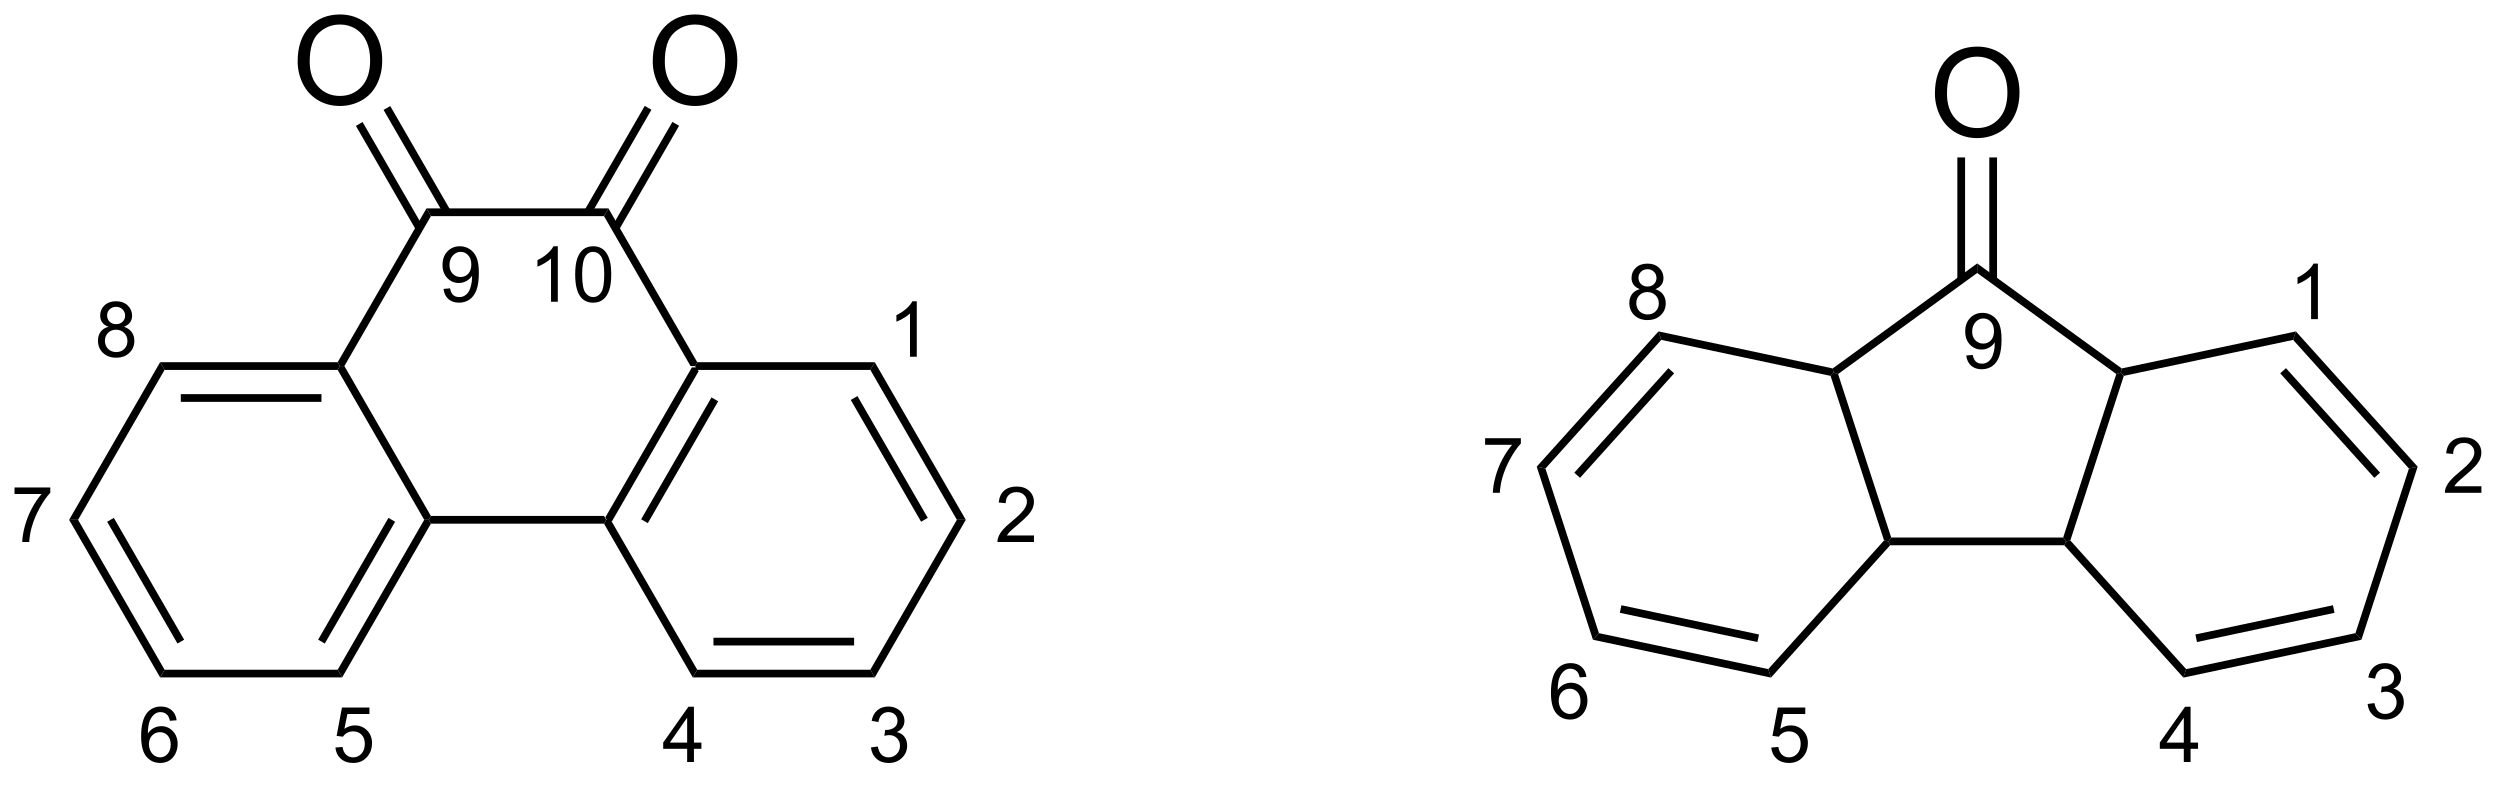 <?xml version="1.0" encoding="UTF-8"?>
<!DOCTYPE svg PUBLIC '-//W3C//DTD SVG 1.0//EN'
          'http://www.w3.org/TR/2001/REC-SVG-20010904/DTD/svg10.dtd'>
<svg stroke-dasharray="none" shape-rendering="auto" xmlns="http://www.w3.org/2000/svg" font-family="'Dialog'" text-rendering="auto" width="222" fill-opacity="1" color-interpolation="auto" color-rendering="auto" preserveAspectRatio="xMidYMid meet" font-size="12px" viewBox="0 0 222 70" fill="black" xmlns:xlink="http://www.w3.org/1999/xlink" stroke="black" image-rendering="auto" stroke-miterlimit="10" stroke-linecap="square" stroke-linejoin="miter" font-style="normal" stroke-width="1" height="70" stroke-dashoffset="0" font-weight="normal" stroke-opacity="1"
><!--Generated by the Batik Graphics2D SVG Generator--><defs id="genericDefs"
  /><g
  ><defs id="defs1"
    ><clipPath clipPathUnits="userSpaceOnUse" id="clipPath1"
      ><path d="M0.89 1.611 L167.24 1.611 L167.24 53.48 L0.89 53.48 L0.89 1.611 Z"
      /></clipPath
      ><clipPath clipPathUnits="userSpaceOnUse" id="clipPath2"
      ><path d="M90.578 103.422 L90.578 153.848 L252.303 153.848 L252.303 103.422 Z"
      /></clipPath
    ></defs
    ><g transform="scale(1.333,1.333) translate(-0.89,-1.611) matrix(1.029,0,0,1.029,-92.278,-104.769)"
    ><path d="M135.336 127.166 L135.625 127.166 L135.769 127.416 L130.164 137.125 L129.875 137.125 L129.731 136.875 ZM136.604 129.111 L132.049 137 L132.482 137.25 L137.037 129.361 Z" stroke="none" clip-path="url(#clipPath2)"
    /></g
    ><g transform="matrix(1.371,0,0,1.371,-124.225,-141.839)"
    ><path d="M129.731 137.375 L129.875 137.125 L130.164 137.125 L135.769 146.834 L135.481 147.334 Z" stroke="none" clip-path="url(#clipPath2)"
    /></g
    ><g transform="matrix(1.371,0,0,1.371,-124.225,-141.839)"
    ><path d="M135.481 147.334 L135.769 146.834 L146.981 146.834 L147.269 147.334 ZM136.82 145.264 L145.93 145.264 L145.93 144.764 L136.82 144.764 Z" stroke="none" clip-path="url(#clipPath2)"
    /></g
    ><g transform="matrix(1.371,0,0,1.371,-124.225,-141.839)"
    ><path d="M147.269 147.334 L146.981 146.834 L152.586 137.125 L153.164 137.125 Z" stroke="none" clip-path="url(#clipPath2)"
    /></g
    ><g transform="matrix(1.371,0,0,1.371,-124.225,-141.839)"
    ><path d="M153.164 137.125 L152.586 137.125 L146.981 127.416 L147.269 126.916 ZM150.701 137 L146.146 129.111 L145.713 129.361 L150.268 137.25 Z" stroke="none" clip-path="url(#clipPath2)"
    /></g
    ><g transform="matrix(1.371,0,0,1.371,-124.225,-141.839)"
    ><path d="M147.269 126.916 L146.981 127.416 L135.769 127.416 L135.625 127.166 L135.769 126.916 Z" stroke="none" clip-path="url(#clipPath2)"
    /></g
    ><g transform="matrix(1.371,0,0,1.371,-124.225,-141.839)"
    ><path d="M135.769 126.916 L135.625 127.166 L135.336 127.166 L129.731 117.456 L130.019 116.956 Z" stroke="none" clip-path="url(#clipPath2)"
    /></g
    ><g transform="matrix(1.371,0,0,1.371,-124.225,-141.839)"
    ><path d="M130.019 116.956 L129.731 117.456 L118.519 117.456 L118.231 116.956 Z" stroke="none" clip-path="url(#clipPath2)"
    /></g
    ><g transform="matrix(1.371,0,0,1.371,-124.225,-141.839)"
    ><path d="M118.231 116.956 L118.519 117.456 L112.914 127.166 L112.625 127.166 L112.481 126.916 Z" stroke="none" clip-path="url(#clipPath2)"
    /></g
    ><g transform="matrix(1.371,0,0,1.371,-124.225,-141.839)"
    ><path d="M112.481 127.416 L112.625 127.166 L112.914 127.166 L118.519 136.875 L118.375 137.125 L118.086 137.125 Z" stroke="none" clip-path="url(#clipPath2)"
    /></g
    ><g transform="matrix(1.371,0,0,1.371,-124.225,-141.839)"
    ><path d="M118.519 137.375 L118.375 137.125 L118.519 136.875 L129.731 136.875 L129.875 137.125 L129.731 137.375 Z" stroke="none" clip-path="url(#clipPath2)"
    /></g
    ><g transform="matrix(1.371,0,0,1.371,-124.225,-141.839)"
    ><path d="M112.481 126.916 L112.625 127.166 L112.481 127.416 L101.269 127.416 L100.981 126.916 ZM111.43 128.986 L102.32 128.986 L102.32 129.486 L111.43 129.486 Z" stroke="none" clip-path="url(#clipPath2)"
    /></g
    ><g transform="matrix(1.371,0,0,1.371,-124.225,-141.839)"
    ><path d="M100.981 126.916 L101.269 127.416 L95.664 137.125 L95.086 137.125 Z" stroke="none" clip-path="url(#clipPath2)"
    /></g
    ><g transform="matrix(1.371,0,0,1.371,-124.225,-141.839)"
    ><path d="M95.086 137.125 L95.664 137.125 L101.269 146.834 L100.981 147.334 ZM97.549 137.25 L102.104 145.139 L102.537 144.889 L97.982 137 Z" stroke="none" clip-path="url(#clipPath2)"
    /></g
    ><g transform="matrix(1.371,0,0,1.371,-124.225,-141.839)"
    ><path d="M100.981 147.334 L101.269 146.834 L112.481 146.834 L112.769 147.334 Z" stroke="none" clip-path="url(#clipPath2)"
    /></g
    ><g transform="matrix(1.371,0,0,1.371,-124.225,-141.839)"
    ><path d="M112.769 147.334 L112.481 146.834 L118.086 137.125 L118.375 137.125 L118.519 137.375 ZM111.646 145.139 L116.201 137.25 L115.768 137 L111.213 144.889 Z" stroke="none" clip-path="url(#clipPath2)"
    /></g
    ><g transform="matrix(1.371,0,0,1.371,-124.225,-141.839)"
    ><path d="M209.175 127.802 L209.369 127.587 L209.662 127.683 L213.104 138.274 L212.922 138.524 L212.64 138.464 Z" stroke="none" clip-path="url(#clipPath2)"
    /></g
    ><g transform="matrix(1.371,0,0,1.371,-124.225,-141.839)"
    ><path d="M213.034 138.774 L212.922 138.524 L213.104 138.274 L224.24 138.274 L224.422 138.524 L224.311 138.774 Z" stroke="none" clip-path="url(#clipPath2)"
    /></g
    ><g transform="matrix(1.371,0,0,1.371,-124.225,-141.839)"
    ><path d="M224.704 138.464 L224.422 138.524 L224.24 138.274 L227.682 127.683 L227.976 127.587 L228.169 127.802 Z" stroke="none" clip-path="url(#clipPath2)"
    /></g
    ><g transform="matrix(1.371,0,0,1.371,-124.225,-141.839)"
    ><path d="M228.033 127.32 L227.976 127.587 L227.682 127.683 L218.672 121.137 L218.672 120.519 Z" stroke="none" clip-path="url(#clipPath2)"
    /></g
    ><g transform="matrix(1.371,0,0,1.371,-124.225,-141.839)"
    ><path d="M218.672 120.519 L218.672 121.137 L209.662 127.683 L209.369 127.587 L209.312 127.32 Z" stroke="none" clip-path="url(#clipPath2)"
    /></g
    ><g transform="matrix(1.371,0,0,1.371,-124.225,-141.839)"
    ><path d="M109.888 107.433 Q109.888 106.006 110.654 105.201 Q111.419 104.394 112.63 104.394 Q113.422 104.394 114.057 104.774 Q114.695 105.152 115.029 105.829 Q115.365 106.506 115.365 107.365 Q115.365 108.238 115.013 108.925 Q114.662 109.613 114.016 109.967 Q113.372 110.321 112.625 110.321 Q111.818 110.321 111.18 109.93 Q110.544 109.537 110.216 108.863 Q109.888 108.186 109.888 107.433 ZM110.669 107.444 Q110.669 108.48 111.224 109.076 Q111.781 109.67 112.622 109.67 Q113.477 109.67 114.029 109.069 Q114.583 108.467 114.583 107.363 Q114.583 106.662 114.346 106.141 Q114.109 105.621 113.654 105.334 Q113.201 105.045 112.633 105.045 Q111.828 105.045 111.247 105.6 Q110.669 106.152 110.669 107.444 Z" stroke="none" clip-path="url(#clipPath2)"
    /></g
    ><g transform="matrix(1.371,0,0,1.371,-124.225,-141.839)"
    ><path d="M119.787 117.081 L115.886 110.326 L115.453 110.576 L119.354 117.331 ZM117.994 118.116 L114.094 111.361 L113.661 111.611 L117.561 118.366 Z" stroke="none" clip-path="url(#clipPath2)"
    /></g
    ><g transform="matrix(1.371,0,0,1.371,-124.225,-141.839)"
    ><path d="M132.888 107.433 Q132.888 106.006 133.654 105.201 Q134.419 104.394 135.63 104.394 Q136.422 104.394 137.057 104.774 Q137.695 105.152 138.029 105.829 Q138.365 106.506 138.365 107.365 Q138.365 108.238 138.013 108.925 Q137.661 109.613 137.016 109.967 Q136.372 110.321 135.625 110.321 Q134.818 110.321 134.18 109.93 Q133.544 109.537 133.216 108.863 Q132.888 108.186 132.888 107.433 ZM133.669 107.444 Q133.669 108.48 134.224 109.076 Q134.781 109.67 135.622 109.67 Q136.477 109.67 137.029 109.069 Q137.583 108.467 137.583 107.363 Q137.583 106.662 137.346 106.141 Q137.109 105.621 136.654 105.334 Q136.201 105.045 135.633 105.045 Q134.828 105.045 134.247 105.6 Q133.669 106.152 133.669 107.444 Z" stroke="none" clip-path="url(#clipPath2)"
    /></g
    ><g transform="matrix(1.371,0,0,1.371,-124.225,-141.839)"
    ><path d="M130.689 118.366 L134.594 111.603 L134.161 111.353 L130.256 118.116 ZM128.896 117.331 L132.802 110.567 L132.369 110.317 L128.463 117.081 Z" stroke="none" clip-path="url(#clipPath2)"
    /></g
    ><g transform="matrix(1.371,0,0,1.371,-124.225,-141.839)"
    ><path d="M224.311 138.774 L224.422 138.524 L224.704 138.464 L232.206 146.796 L232.028 147.345 Z" stroke="none" clip-path="url(#clipPath2)"
    /></g
    ><g transform="matrix(1.371,0,0,1.371,-124.225,-141.839)"
    ><path d="M232.028 147.345 L232.206 146.796 L243.173 144.465 L243.559 144.894 ZM232.908 145.042 L241.819 143.148 L241.714 142.659 L232.804 144.553 Z" stroke="none" clip-path="url(#clipPath2)"
    /></g
    ><g transform="matrix(1.371,0,0,1.371,-124.225,-141.839)"
    ><path d="M243.559 144.894 L243.173 144.465 L246.637 133.803 L247.202 133.683 Z" stroke="none" clip-path="url(#clipPath2)"
    /></g
    ><g transform="matrix(1.371,0,0,1.371,-124.225,-141.839)"
    ><path d="M247.202 133.683 L246.637 133.803 L239.135 125.471 L239.314 124.922 ZM244.767 134.072 L238.672 127.302 L238.3 127.637 L244.396 134.407 Z" stroke="none" clip-path="url(#clipPath2)"
    /></g
    ><g transform="matrix(1.371,0,0,1.371,-124.225,-141.839)"
    ><path d="M239.314 124.922 L239.135 125.471 L228.169 127.802 L227.976 127.587 L228.033 127.32 Z" stroke="none" clip-path="url(#clipPath2)"
    /></g
    ><g transform="matrix(1.371,0,0,1.371,-124.225,-141.839)"
    ><path d="M209.312 127.32 L209.369 127.587 L209.175 127.802 L198.209 125.471 L198.031 124.922 Z" stroke="none" clip-path="url(#clipPath2)"
    /></g
    ><g transform="matrix(1.371,0,0,1.371,-124.225,-141.839)"
    ><path d="M198.031 124.922 L198.209 125.471 L190.707 133.803 L190.142 133.683 ZM198.673 127.302 L192.577 134.072 L192.948 134.407 L199.044 127.637 Z" stroke="none" clip-path="url(#clipPath2)"
    /></g
    ><g transform="matrix(1.371,0,0,1.371,-124.225,-141.839)"
    ><path d="M190.142 133.683 L190.707 133.803 L194.172 144.465 L193.785 144.894 Z" stroke="none" clip-path="url(#clipPath2)"
    /></g
    ><g transform="matrix(1.371,0,0,1.371,-124.225,-141.839)"
    ><path d="M193.785 144.894 L194.172 144.465 L205.138 146.796 L205.316 147.345 ZM195.526 143.148 L204.437 145.042 L204.541 144.553 L195.63 142.659 Z" stroke="none" clip-path="url(#clipPath2)"
    /></g
    ><g transform="matrix(1.371,0,0,1.371,-124.225,-141.839)"
    ><path d="M205.316 147.345 L205.138 146.796 L212.64 138.464 L212.922 138.524 L213.034 138.774 Z" stroke="none" clip-path="url(#clipPath2)"
    /></g
    ><g transform="matrix(1.371,0,0,1.371,-124.225,-141.839)"
    ><path d="M215.935 109.514 Q215.935 108.087 216.701 107.282 Q217.466 106.475 218.677 106.475 Q219.469 106.475 220.104 106.855 Q220.742 107.233 221.076 107.91 Q221.412 108.587 221.412 109.446 Q221.412 110.318 221.06 111.006 Q220.709 111.693 220.063 112.048 Q219.419 112.402 218.672 112.402 Q217.865 112.402 217.227 112.011 Q216.591 111.618 216.263 110.943 Q215.935 110.266 215.935 109.514 ZM216.716 109.524 Q216.716 110.561 217.271 111.157 Q217.828 111.751 218.669 111.751 Q219.524 111.751 220.076 111.149 Q220.63 110.548 220.63 109.443 Q220.63 108.743 220.393 108.222 Q220.156 107.701 219.701 107.415 Q219.248 107.126 218.68 107.126 Q217.875 107.126 217.294 107.68 Q216.716 108.233 216.716 109.524 Z" stroke="none" clip-path="url(#clipPath2)"
    /></g
    ><g transform="matrix(1.371,0,0,1.371,-124.225,-141.839)"
    ><path d="M219.957 121.58 L219.957 113.654 L219.457 113.654 L219.457 121.58 ZM217.887 121.58 L217.887 113.654 L217.387 113.654 L217.387 121.58 Z" stroke="none" clip-path="url(#clipPath2)"
    /></g
    ><g transform="matrix(1.371,0,0,1.371,-124.225,-141.839)"
    ><path d="M149.989 126.562 L149.549 126.562 L149.549 123.761 Q149.39 123.913 149.132 124.064 Q148.875 124.216 148.67 124.292 L148.67 123.867 Q149.038 123.693 149.313 123.447 Q149.59 123.2 149.705 122.969 L149.989 122.969 L149.989 126.562 Z" stroke="none" clip-path="url(#clipPath2)"
    /></g
    ><g transform="matrix(1.371,0,0,1.371,-124.225,-141.839)"
    ><path d="M157.58 138.139 L157.58 138.562 L155.214 138.562 Q155.209 138.403 155.266 138.256 Q155.356 138.016 155.554 137.781 Q155.754 137.547 156.13 137.239 Q156.713 136.761 156.918 136.481 Q157.123 136.201 157.123 135.952 Q157.123 135.691 156.936 135.512 Q156.75 135.332 156.449 135.332 Q156.132 135.332 155.941 135.522 Q155.751 135.713 155.749 136.049 L155.297 136.004 Q155.344 135.498 155.647 135.234 Q155.95 134.969 156.459 134.969 Q156.975 134.969 157.274 135.255 Q157.576 135.54 157.576 135.962 Q157.576 136.176 157.488 136.385 Q157.4 136.591 157.195 136.821 Q156.991 137.05 156.518 137.451 Q156.122 137.783 156.01 137.902 Q155.898 138.02 155.824 138.139 L157.58 138.139 Z" stroke="none" clip-path="url(#clipPath2)"
    /></g
    ><g transform="matrix(1.371,0,0,1.371,-124.225,-141.839)"
    ><path d="M147.023 151.867 L147.462 151.808 Q147.538 152.183 147.719 152.347 Q147.901 152.511 148.163 152.511 Q148.473 152.511 148.686 152.297 Q148.901 152.082 148.901 151.764 Q148.901 151.462 148.702 151.266 Q148.505 151.069 148.199 151.069 Q148.076 151.069 147.89 151.118 L147.939 150.732 Q147.983 150.737 148.009 150.737 Q148.29 150.737 148.515 150.591 Q148.74 150.444 148.74 150.138 Q148.74 149.898 148.575 149.74 Q148.412 149.58 148.154 149.58 Q147.897 149.58 147.726 149.741 Q147.555 149.902 147.506 150.225 L147.066 150.147 Q147.148 149.704 147.433 149.461 Q147.719 149.219 148.144 149.219 Q148.437 149.219 148.683 149.344 Q148.93 149.469 149.06 149.688 Q149.19 149.904 149.19 150.148 Q149.19 150.381 149.065 150.571 Q148.941 150.762 148.697 150.874 Q149.015 150.947 149.19 151.178 Q149.366 151.408 149.366 151.755 Q149.366 152.223 149.024 152.55 Q148.683 152.876 148.16 152.876 Q147.69 152.876 147.377 152.596 Q147.066 152.315 147.023 151.867 Z" stroke="none" clip-path="url(#clipPath2)"
    /></g
    ><g transform="matrix(1.371,0,0,1.371,-124.225,-141.839)"
    ><path d="M135.116 152.812 L135.116 151.955 L133.564 151.955 L133.564 151.553 L135.198 149.233 L135.556 149.233 L135.556 151.553 L136.039 151.553 L136.039 151.955 L135.556 151.955 L135.556 152.812 L135.116 152.812 ZM135.116 151.553 L135.116 149.938 L133.996 151.553 L135.116 151.553 Z" stroke="none" clip-path="url(#clipPath2)"
    /></g
    ><g transform="matrix(1.371,0,0,1.371,-124.225,-141.839)"
    ><path d="M112.333 151.875 L112.794 151.836 Q112.846 152.173 113.032 152.342 Q113.219 152.511 113.482 152.511 Q113.8 152.511 114.019 152.272 Q114.239 152.033 114.239 151.637 Q114.239 151.261 114.028 151.045 Q113.818 150.827 113.476 150.827 Q113.263 150.827 113.092 150.924 Q112.921 151.02 112.823 151.173 L112.412 151.12 L112.758 149.282 L114.537 149.282 L114.537 149.702 L113.11 149.702 L112.916 150.664 Q113.238 150.44 113.593 150.44 Q114.062 150.44 114.384 150.765 Q114.706 151.089 114.706 151.598 Q114.706 152.085 114.423 152.438 Q114.078 152.874 113.482 152.874 Q112.994 152.874 112.685 152.601 Q112.377 152.326 112.333 151.875 Z" stroke="none" clip-path="url(#clipPath2)"
    /></g
    ><g transform="matrix(1.371,0,0,1.371,-124.225,-141.839)"
    ><path d="M102.051 150.109 L101.613 150.143 Q101.555 149.884 101.447 149.767 Q101.27 149.58 101.008 149.58 Q100.798 149.58 100.64 149.697 Q100.432 149.849 100.311 150.14 Q100.192 150.43 100.188 150.967 Q100.347 150.724 100.576 150.607 Q100.806 150.49 101.057 150.49 Q101.496 150.49 101.805 150.814 Q102.115 151.138 102.115 151.65 Q102.115 151.987 101.968 152.277 Q101.823 152.565 101.569 152.72 Q101.315 152.874 100.993 152.874 Q100.445 152.874 100.098 152.471 Q99.751 152.065 99.751 151.138 Q99.751 150.099 100.134 149.629 Q100.469 149.219 101.035 149.219 Q101.457 149.219 101.727 149.456 Q101.997 149.692 102.051 150.109 ZM100.256 151.652 Q100.256 151.88 100.352 152.088 Q100.45 152.295 100.622 152.404 Q100.796 152.511 100.987 152.511 Q101.265 152.511 101.465 152.287 Q101.665 152.062 101.665 151.676 Q101.665 151.305 101.467 151.092 Q101.27 150.879 100.969 150.879 Q100.671 150.879 100.463 151.092 Q100.256 151.305 100.256 151.652 Z" stroke="none" clip-path="url(#clipPath2)"
    /></g
    ><g transform="matrix(1.371,0,0,1.371,-124.225,-141.839)"
    ><path d="M91.55 135.452 L91.55 135.029 L93.866 135.029 L93.866 135.371 Q93.524 135.735 93.189 136.339 Q92.854 136.941 92.67 137.578 Q92.538 138.027 92.502 138.562 L92.05 138.562 Q92.058 138.139 92.216 137.542 Q92.375 136.943 92.671 136.388 Q92.968 135.833 93.303 135.452 L91.55 135.452 Z" stroke="none" clip-path="url(#clipPath2)"
    /></g
    ><g transform="matrix(1.371,0,0,1.371,-124.225,-141.839)"
    ><path d="M97.634 124.621 Q97.36 124.522 97.228 124.336 Q97.097 124.15 97.097 123.892 Q97.097 123.501 97.377 123.236 Q97.658 122.969 98.125 122.969 Q98.594 122.969 98.879 123.241 Q99.165 123.512 99.165 123.903 Q99.165 124.152 99.034 124.338 Q98.903 124.522 98.638 124.621 Q98.967 124.728 99.139 124.967 Q99.312 125.207 99.312 125.539 Q99.312 125.998 98.986 126.312 Q98.662 126.624 98.132 126.624 Q97.603 126.624 97.277 126.31 Q96.954 125.996 96.954 125.527 Q96.954 125.177 97.129 124.943 Q97.307 124.707 97.634 124.621 ZM97.546 123.877 Q97.546 124.131 97.709 124.292 Q97.873 124.453 98.135 124.453 Q98.389 124.453 98.55 124.294 Q98.713 124.132 98.713 123.901 Q98.713 123.659 98.545 123.495 Q98.379 123.33 98.13 123.33 Q97.878 123.33 97.712 123.491 Q97.546 123.652 97.546 123.877 ZM97.404 125.529 Q97.404 125.718 97.494 125.894 Q97.583 126.069 97.759 126.165 Q97.935 126.261 98.137 126.261 Q98.453 126.261 98.658 126.06 Q98.863 125.856 98.863 125.544 Q98.863 125.226 98.651 125.019 Q98.439 124.811 98.122 124.811 Q97.813 124.811 97.608 125.016 Q97.404 125.221 97.404 125.529 Z" stroke="none" clip-path="url(#clipPath2)"
    /></g
    ><g transform="matrix(1.371,0,0,1.371,-124.225,-141.839)"
    ><path d="M119.336 122.171 L119.759 122.132 Q119.813 122.43 119.964 122.565 Q120.116 122.699 120.352 122.699 Q120.555 122.699 120.706 122.606 Q120.859 122.513 120.957 122.359 Q121.055 122.204 121.12 121.94 Q121.186 121.677 121.186 121.403 Q121.186 121.374 121.185 121.315 Q121.053 121.525 120.824 121.656 Q120.596 121.786 120.33 121.786 Q119.886 121.786 119.579 121.463 Q119.271 121.141 119.271 120.614 Q119.271 120.07 119.591 119.738 Q119.912 119.406 120.395 119.406 Q120.745 119.406 121.034 119.595 Q121.323 119.782 121.473 120.13 Q121.624 120.477 121.624 121.136 Q121.624 121.823 121.475 122.23 Q121.326 122.635 121.032 122.849 Q120.737 123.062 120.342 123.062 Q119.922 123.062 119.655 122.829 Q119.39 122.595 119.336 122.171 ZM121.136 120.593 Q121.136 120.213 120.934 119.992 Q120.732 119.769 120.449 119.769 Q120.156 119.769 119.938 120.008 Q119.722 120.248 119.722 120.629 Q119.722 120.97 119.928 121.185 Q120.135 121.398 120.438 121.398 Q120.742 121.398 120.939 121.185 Q121.136 120.97 121.136 120.593 Z" stroke="none" clip-path="url(#clipPath2)"
    /></g
    ><g transform="matrix(1.371,0,0,1.371,-124.225,-141.839)"
    ><path d="M126.739 123 L126.299 123 L126.299 120.199 Q126.14 120.35 125.882 120.502 Q125.625 120.653 125.42 120.73 L125.42 120.305 Q125.788 120.13 126.063 119.885 Q126.34 119.637 126.455 119.406 L126.739 119.406 L126.739 123 ZM127.864 121.234 Q127.864 120.599 127.994 120.213 Q128.125 119.826 128.382 119.616 Q128.641 119.406 129.031 119.406 Q129.319 119.406 129.536 119.522 Q129.754 119.637 129.895 119.857 Q130.037 120.075 130.117 120.389 Q130.198 120.702 130.198 121.234 Q130.198 121.864 130.068 122.251 Q129.939 122.639 129.68 122.85 Q129.423 123.062 129.031 123.062 Q128.513 123.062 128.217 122.689 Q127.864 122.243 127.864 121.234 ZM128.315 121.234 Q128.315 122.116 128.522 122.408 Q128.728 122.699 129.031 122.699 Q129.334 122.699 129.539 122.406 Q129.746 122.113 129.746 121.234 Q129.746 120.35 129.539 120.061 Q129.334 119.769 129.026 119.769 Q128.724 119.769 128.543 120.026 Q128.315 120.353 128.315 121.234 Z" stroke="none" clip-path="url(#clipPath2)"
    /></g
    ><g transform="matrix(1.371,0,0,1.371,-124.225,-141.839)"
    ><path d="M240.739 124.125 L240.299 124.125 L240.299 121.324 Q240.14 121.475 239.882 121.627 Q239.625 121.778 239.42 121.855 L239.42 121.43 Q239.788 121.255 240.063 121.01 Q240.34 120.762 240.455 120.531 L240.739 120.531 L240.739 124.125 Z" stroke="none" clip-path="url(#clipPath2)"
    /></g
    ><g transform="matrix(1.371,0,0,1.371,-124.225,-141.839)"
    ><path d="M251.33 134.952 L251.33 135.375 L248.964 135.375 Q248.959 135.215 249.016 135.069 Q249.106 134.828 249.304 134.594 Q249.504 134.359 249.88 134.052 Q250.463 133.573 250.668 133.293 Q250.873 133.013 250.873 132.764 Q250.873 132.504 250.686 132.325 Q250.5 132.144 250.199 132.144 Q249.882 132.144 249.691 132.335 Q249.501 132.525 249.499 132.862 L249.047 132.816 Q249.094 132.31 249.397 132.047 Q249.7 131.781 250.209 131.781 Q250.725 131.781 251.024 132.068 Q251.326 132.352 251.326 132.774 Q251.326 132.989 251.238 133.197 Q251.15 133.404 250.945 133.633 Q250.741 133.863 250.268 134.263 Q249.872 134.595 249.76 134.714 Q249.648 134.833 249.574 134.952 L251.33 134.952 Z" stroke="none" clip-path="url(#clipPath2)"
    /></g
    ><g transform="matrix(1.371,0,0,1.371,-124.225,-141.839)"
    ><path d="M243.96 149.054 L244.399 148.996 Q244.476 149.37 244.657 149.535 Q244.839 149.699 245.101 149.699 Q245.41 149.699 245.623 149.484 Q245.838 149.269 245.838 148.952 Q245.838 148.649 245.64 148.454 Q245.443 148.257 245.137 148.257 Q245.013 148.257 244.827 148.306 L244.876 147.92 Q244.92 147.925 244.946 147.925 Q245.228 147.925 245.452 147.778 Q245.677 147.632 245.677 147.326 Q245.677 147.085 245.513 146.927 Q245.35 146.768 245.091 146.768 Q244.834 146.768 244.663 146.929 Q244.492 147.09 244.443 147.412 L244.004 147.334 Q244.085 146.891 244.37 146.649 Q244.657 146.406 245.081 146.406 Q245.374 146.406 245.62 146.532 Q245.868 146.657 245.998 146.875 Q246.128 147.091 246.128 147.336 Q246.128 147.568 246.003 147.759 Q245.879 147.949 245.635 148.061 Q245.952 148.135 246.128 148.366 Q246.304 148.595 246.304 148.942 Q246.304 149.411 245.962 149.738 Q245.62 150.064 245.098 150.064 Q244.627 150.064 244.315 149.784 Q244.004 149.502 243.96 149.054 Z" stroke="none" clip-path="url(#clipPath2)"
    /></g
    ><g transform="matrix(1.371,0,0,1.371,-124.225,-141.839)"
    ><path d="M232.054 152.812 L232.054 151.955 L230.501 151.955 L230.501 151.553 L232.135 149.233 L232.493 149.233 L232.493 151.553 L232.977 151.553 L232.977 151.955 L232.493 151.955 L232.493 152.812 L232.054 152.812 ZM232.054 151.553 L232.054 149.938 L230.934 151.553 L232.054 151.553 Z" stroke="none" clip-path="url(#clipPath2)"
    /></g
    ><g transform="matrix(1.371,0,0,1.371,-124.225,-141.839)"
    ><path d="M205.333 151.875 L205.794 151.836 Q205.846 152.173 206.032 152.342 Q206.219 152.511 206.482 152.511 Q206.8 152.511 207.019 152.272 Q207.239 152.033 207.239 151.637 Q207.239 151.261 207.028 151.045 Q206.818 150.827 206.476 150.827 Q206.263 150.827 206.092 150.924 Q205.921 151.02 205.823 151.173 L205.411 151.12 L205.758 149.282 L207.537 149.282 L207.537 149.702 L206.11 149.702 L205.916 150.664 Q206.238 150.44 206.593 150.44 Q207.062 150.44 207.384 150.765 Q207.706 151.089 207.706 151.598 Q207.706 152.085 207.423 152.438 Q207.078 152.874 206.482 152.874 Q205.994 152.874 205.685 152.601 Q205.377 152.326 205.333 151.875 Z" stroke="none" clip-path="url(#clipPath2)"
    /></g
    ><g transform="matrix(1.371,0,0,1.371,-124.225,-141.839)"
    ><path d="M193.364 147.297 L192.926 147.331 Q192.867 147.072 192.76 146.955 Q192.582 146.768 192.32 146.768 Q192.11 146.768 191.952 146.885 Q191.744 147.036 191.624 147.327 Q191.505 147.617 191.5 148.154 Q191.66 147.912 191.889 147.795 Q192.119 147.677 192.369 147.677 Q192.809 147.677 193.118 148.001 Q193.427 148.325 193.427 148.838 Q193.427 149.175 193.281 149.464 Q193.136 149.753 192.882 149.907 Q192.628 150.062 192.306 150.062 Q191.757 150.062 191.411 149.658 Q191.064 149.253 191.064 148.325 Q191.064 147.287 191.446 146.816 Q191.782 146.406 192.348 146.406 Q192.769 146.406 193.04 146.644 Q193.31 146.88 193.364 147.297 ZM191.568 148.839 Q191.568 149.067 191.664 149.276 Q191.762 149.482 191.935 149.591 Q192.109 149.699 192.299 149.699 Q192.577 149.699 192.778 149.474 Q192.978 149.25 192.978 148.864 Q192.978 148.493 192.779 148.28 Q192.582 148.066 192.281 148.066 Q191.983 148.066 191.775 148.28 Q191.568 148.493 191.568 148.839 Z" stroke="none" clip-path="url(#clipPath2)"
    /></g
    ><g transform="matrix(1.371,0,0,1.371,-124.225,-141.839)"
    ><path d="M186.8 132.265 L186.8 131.841 L189.116 131.841 L189.116 132.183 Q188.774 132.548 188.439 133.152 Q188.104 133.754 187.92 134.39 Q187.788 134.839 187.752 135.375 L187.3 135.375 Q187.308 134.952 187.466 134.355 Q187.625 133.756 187.922 133.201 Q188.218 132.645 188.553 132.265 L186.8 132.265 Z" stroke="none" clip-path="url(#clipPath2)"
    /></g
    ><g transform="matrix(1.371,0,0,1.371,-124.225,-141.839)"
    ><path d="M196.821 122.183 Q196.548 122.084 196.416 121.898 Q196.284 121.713 196.284 121.454 Q196.284 121.064 196.564 120.798 Q196.846 120.531 197.313 120.531 Q197.782 120.531 198.066 120.803 Q198.353 121.075 198.353 121.466 Q198.353 121.715 198.221 121.9 Q198.091 122.084 197.826 122.183 Q198.154 122.291 198.327 122.53 Q198.499 122.769 198.499 123.101 Q198.499 123.56 198.174 123.874 Q197.85 124.187 197.319 124.187 Q196.79 124.187 196.465 123.873 Q196.141 123.559 196.141 123.09 Q196.141 122.74 196.317 122.505 Q196.494 122.269 196.821 122.183 ZM196.733 121.439 Q196.733 121.693 196.896 121.855 Q197.06 122.016 197.323 122.016 Q197.577 122.016 197.738 121.856 Q197.9 121.695 197.9 121.464 Q197.9 121.221 197.733 121.057 Q197.567 120.893 197.318 120.893 Q197.065 120.893 196.899 121.054 Q196.733 121.215 196.733 121.439 ZM196.592 123.091 Q196.592 123.28 196.681 123.456 Q196.771 123.632 196.947 123.728 Q197.122 123.824 197.324 123.824 Q197.64 123.824 197.845 123.622 Q198.05 123.419 198.05 123.106 Q198.05 122.789 197.839 122.582 Q197.627 122.374 197.31 122.374 Q197 122.374 196.795 122.579 Q196.592 122.784 196.592 123.091 Z" stroke="none" clip-path="url(#clipPath2)"
    /></g
    ><g transform="matrix(1.371,0,0,1.371,-124.225,-141.839)"
    ><path d="M217.961 126.484 L218.384 126.445 Q218.438 126.743 218.589 126.878 Q218.741 127.011 218.977 127.011 Q219.18 127.011 219.331 126.919 Q219.484 126.826 219.582 126.671 Q219.68 126.517 219.745 126.253 Q219.811 125.989 219.811 125.716 Q219.811 125.686 219.81 125.628 Q219.678 125.838 219.449 125.968 Q219.221 126.098 218.955 126.098 Q218.511 126.098 218.203 125.776 Q217.896 125.454 217.896 124.926 Q217.896 124.383 218.216 124.051 Q218.537 123.719 219.02 123.719 Q219.37 123.719 219.659 123.908 Q219.948 124.095 220.098 124.443 Q220.249 124.79 220.249 125.449 Q220.249 126.136 220.1 126.543 Q219.952 126.948 219.657 127.161 Q219.362 127.374 218.967 127.374 Q218.547 127.374 218.28 127.142 Q218.015 126.907 217.961 126.484 ZM219.761 124.905 Q219.761 124.526 219.559 124.305 Q219.357 124.082 219.074 124.082 Q218.781 124.082 218.563 124.321 Q218.347 124.56 218.347 124.941 Q218.347 125.283 218.553 125.498 Q218.76 125.711 219.063 125.711 Q219.367 125.711 219.564 125.498 Q219.761 125.283 219.761 124.905 Z" stroke="none" clip-path="url(#clipPath2)"
    /></g
  ></g
></svg
>
